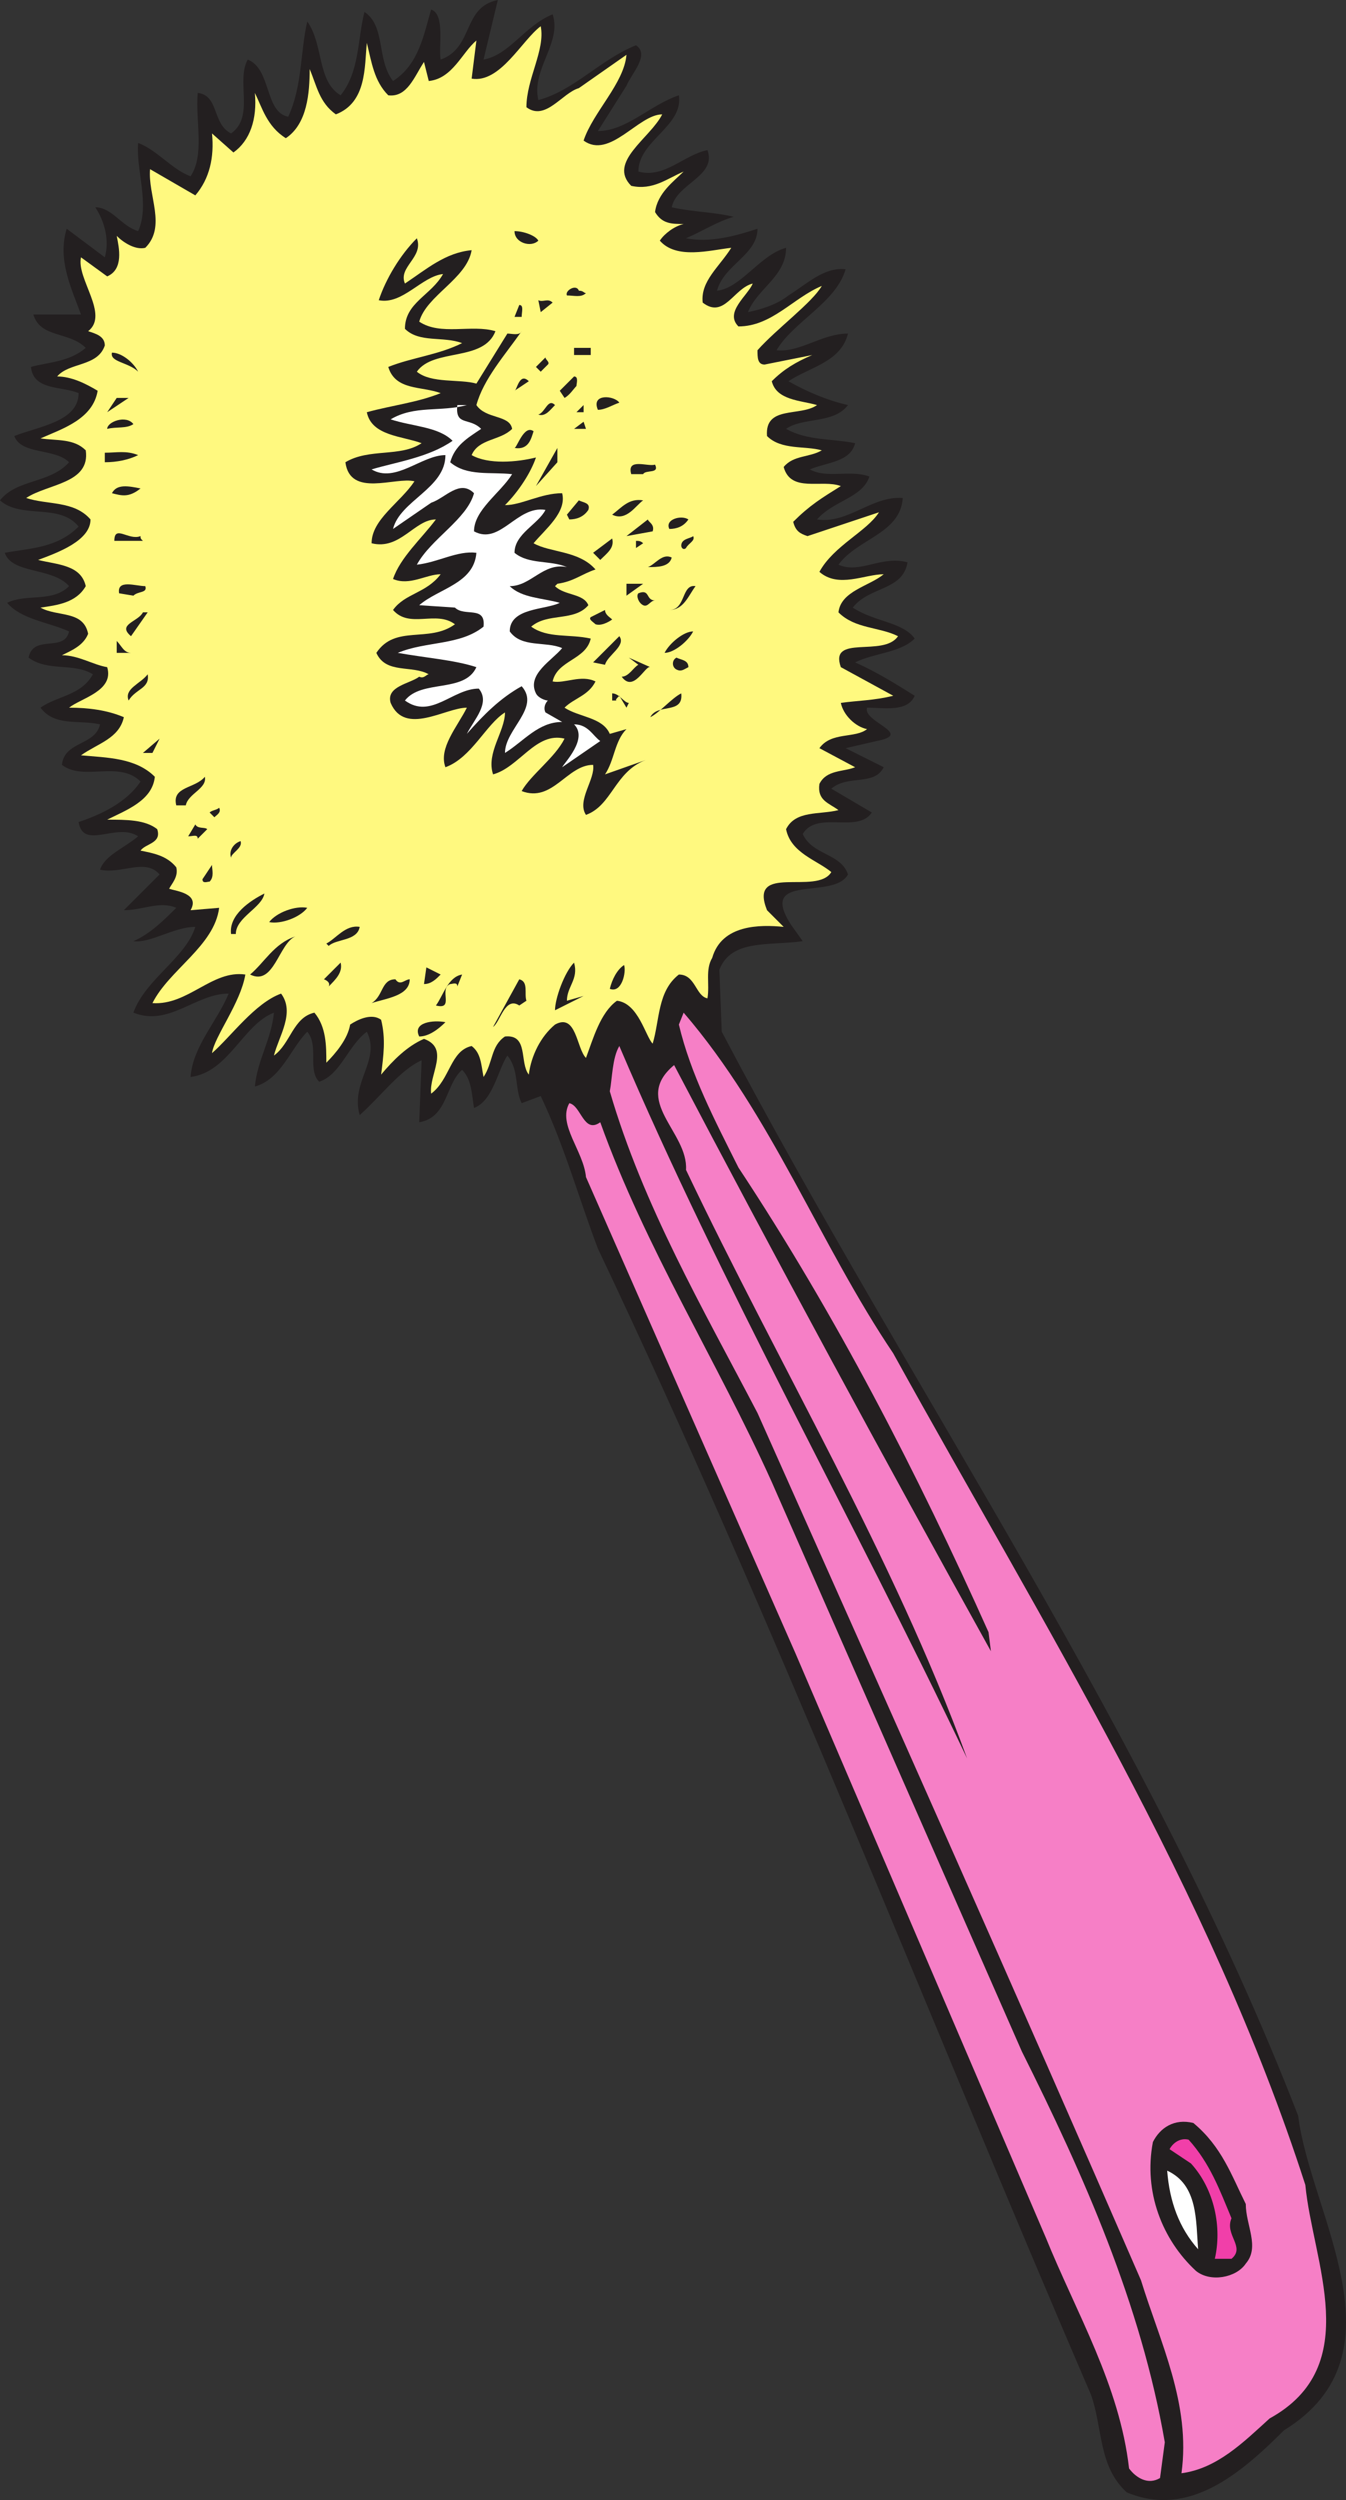<svg xmlns="http://www.w3.org/2000/svg" width="423.803" height="786.937"><rect width="100%" height="100%" fill="#333333" stroke="none"/><path fill="#231f20" fill-rule="evenodd" d="M152.25 18.75C160.5 17.25 165 8.25 174 4.5c3 9-6.75 17.25-4.5 27 11.25-3 19.5-12.75 30.75-17.25 4.5 3-1.5 9-3 12.75l-9 14.25c9 0 16.5-8.25 25.5-11.25 1.5 9.75-12.75 14.25-12.75 24 8.25 2.25 14.25-5.25 21.75-6.75 3 8.25-9.75 10.5-11.25 18 6.75 1.5 13.5 1.5 19.5 3-5.25 1.5-9.75 4.5-15 6.75 7.5 1.5 15.75-.75 22.5-3 0 8.25-10.5 11.25-12.75 19.5 7.5-.75 13.5-11.25 21.75-13.5 0 9-9 12.75-12 20.25 3.75-.75 9-2.25 12.75-5.25 6-3.75 11.25-9 18-8.25-3 10.5-16.5 16.5-21.75 25.5C252 111 258.75 105 267 105c-2.25 9-12 10.5-18.75 15 5.25 3 12 6 18.75 7.5-4.5 6-14.25 3.75-19.5 7.5 6.75 3.75 14.25 3 21.75 4.5-1.5 6-9 6-14.25 8.25 5.25 3 12.75 0 18.75 2.25-2.25 6.75-11.25 7.5-16.5 13.5 9.75 1.5 17.25-7.5 27-6.75-.75 11.25-14.25 12.75-20.25 21 6.75 3 13.5-3 21.75-.75-1.5 9-12 7.5-17.25 14.25 6.75 4.5 15.75 4.5 19.5 9.75-4.5 4.5-12.75 4.5-18.75 7.5 6.75 3 12.75 6.75 18.75 10.5-2.25 5.25-9.75 3.75-15 3.75-1.5 4.5 15 8.25 3 10.5l-9.75 2.25 12 6c-3 6-11.25 2.25-16.5 6.75l12.75 7.5c-4.5 6.75-17.25-.75-21.75 6.75 3 6.75 12 6 14.25 12.75-4.5 8.25-28.5-.75-18 15.75l3.75 5.25c-10.5 1.5-22.5-.75-26.25 9l.75 19.5c60 114 135 221.25 181.5 341.25 3.75 30.75 34.5 75-4.5 99-13.5 13.5-30 27.75-49.5 19.5-9-8.25-7.5-20.25-11.25-30.75-51.75-120-99-242.25-155.25-360.75-6-15.75-10.5-32.25-18-48l-6 2.25c-2.25-4.5-.75-10.5-4.5-15-3 4.5-4.5 14.25-10.5 16.5-.75-4.5-.75-9-3.75-12-5.25 4.5-4.5 15-13.5 16.5l.75-19.5C126 336.75 120 345 113.25 351c-3-10.5 6.75-17.25 2.25-26.25-6 4.5-8.25 13.5-15 15.75-3.75-3.75 0-11.25-3.75-15.75-5.25 5.25-8.25 15-16.5 17.25.75-8.25 5.25-15 6-23.25C76.5 322.5 72 337.5 60 339c.75-9.75 8.25-17.25 12-26.25-10.5 0-18.75 10.5-30 6 3.75-10.5 16.5-17.25 19.5-27-6.75 0-14.25 5.25-19.5 4.5 5.25-2.25 9.75-6.75 13.5-10.5-5.25-2.25-10.5.75-16.5.75l11.25-11.25c-4.5-5.25-12 0-18.75-1.5 1.5-4.5 7.5-6.75 12-10.5-6.75-4.5-17.25 4.5-18.75-4.5 6.75-2.25 15-6 19.5-12.75-6.75-6.75-18 0-24.75-5.25.75-7.5 10.5-6 12-12.75-6.75-1.5-14.25.75-18.75-5.25C18 219 25.5 219 29.25 212.25 23.25 208.5 15 211.5 9 207c1.5-7.5 11.25-1.5 12.75-8.25-6.75-3-15-3.75-19.5-9 6-3 14.25 0 19.5-5.25-5.25-6-18-3.75-20.25-10.5 8.25-1.5 16.5-1.5 23.25-8.25-6-7.5-18-2.25-24.75-8.25 5.25-6.75 15.75-5.25 21.75-12-4.5-4.5-15-2.25-17.25-8.25 7.5-3 20.25-4.5 20.25-13.5-5.25-2.25-14.25-.75-15-8.25 5.25-1.5 12-1.5 17.25-6-5.25-5.25-14.25-3-16.5-10.5h15c-3-8.25-7.5-17.25-4.5-27l12 9c1.5-5.25 0-11.25-3-15.75 5.25 0 8.25 6 13.5 7.5 3.75-8.25-.75-19.5 0-27.75 6 2.25 10.5 8.25 16.5 10.5 4.5-6.75 1.5-17.25 2.25-26.25C69 30 66.75 39 72.75 42c7.5-5.25 1.5-16.5 5.25-23.25 7.5 3 5.25 16.5 12.75 18 4.5-9.75 3.75-20.25 6-30 5.25 7.5 3 18.75 10.5 23.25 6-7.5 5.25-17.25 7.5-26.25 6.75 4.5 3.75 15 9 21.75 8.25-5.25 9.75-15 12-22.5 4.5 1.5 2.25 12 3 15.75 10.5-3.75 6.75-16.5 18-18.75l-4.5 18.75"/><path fill="#fff97f" fill-rule="evenodd" d="M165.75 33.75c6 4.5 11.25-4.5 16.5-6l15-10.5c-.75 9-10.5 18-13.5 27C192 50.25 201 36 208.5 36c-3.75 7.5-17.25 15-9.75 22.5 6.75 1.5 11.25-2.25 16.5-4.5-3 3-8.25 6.75-9 12.75 2.25 3.75 5.25 3.75 9 3.75-3 .75-6 3-7.5 5.25 5.25 6 15.75 3 22.5 2.25-3.75 6-9.75 10.5-9 17.25 6.75 5.25 9.75-4.5 15.75-6-1.5 3.75-9 9-4.5 13.5 10.5 0 17.25-9 26.25-12.75-3 5.25-14.25 13.5-20.25 20.25 0 2.25 0 4.5 2.25 4.5l15-3c-5.25 2.25-9 4.5-12.75 8.25 1.5 6 9 6 14.25 7.5-5.25 3.75-16.5 0-15.75 9.75 4.5 4.5 12 3 17.25 4.5-3.75 2.25-9 1.5-12 5.25 2.25 8.25 12 3.75 18 6-6 3.75-9.75 6-15 11.25.75 3 2.25 3.75 4.5 4.5l22.5-7.5c-3.75 6-14.25 10.5-18.75 18.75 6 5.25 14.25.75 20.25.75-4.5 3.75-13.5 5.25-14.25 12 5.25 5.25 12.75 4.5 18.75 7.5-4.5 6.75-21.75-.75-18 9.75l16.5 9c-6 1.5-11.25 1.5-16.5 2.25.75 3.75 4.5 7.5 8.25 8.25-3.75 3-11.25.75-15 6l11.25 6c-3.75 1.5-9 .75-11.25 5.25-.75 5.25 3 6 6 8.25-6 1.5-13.5 0-16.5 6 1.5 7.5 9.75 9.75 14.25 13.5-4.5 7.5-26.25-3-20.25 12l5.25 5.25c-7.5-.75-19.5-.75-22.5 9.75-2.25 3.75-.75 8.25-1.5 12.75-3.75-.75-3.75-7.5-9-7.5-6.75 5.25-6 14.25-8.25 21.75-2.25-2.25-4.5-12.75-11.25-13.5-5.25 3.75-7.5 12-9.75 18-3-3-3-14.25-9.75-10.5-4.5 3.75-7.5 9.75-8.25 15.75-3-3.75 0-12.75-7.5-12-4.5 3-3.75 8.25-6.75 12.75-.75-3.75-.75-7.5-3.75-9.75-6.75 1.5-6.75 10.5-12.75 15-.75-6 6-14.25-2.25-17.25-5.25 2.25-9.75 6.75-13.5 11.25.75-6 1.5-11.25 0-17.25-3-2.25-7.5 0-9.75 1.5-.75 4.5-4.5 9-7.5 12 0-5.25 0-11.25-3.75-15.75-6.75 1.5-7.5 9.75-12.75 13.5 1.5-6 6.75-13.5 2.25-19.5-8.25 3-15.75 13.5-21.75 18.75.75-5.25 9-15.75 10.5-24.75-10.5-1.5-18 9.75-29.25 9 5.25-10.5 19.5-18 21-30l-9 .75c3-5.25-4.5-6-6.75-6.75.75-1.5 3-3.75 2.25-6.75-3-3.75-7.5-4.5-11.25-5.25 1.5-2.25 6.75-2.25 5.25-6.75-3.75-3-9.75-3-15.75-3 6-3 14.25-6 15-13.5-6-6-15-6-23.25-6.75 5.25-3.75 12-5.25 13.5-12-5.25-2.25-11.25-3-17.25-3 3.75-3 14.25-5.25 12-12.75-4.5-.75-9-3.75-14.25-3.75 3-1.5 6.75-3 8.25-6.75-1.5-7.5-9.75-5.25-15-8.25C18 190.5 24 189.75 27 184.5c-1.5-6.75-9-6.75-15-8.25 6-2.25 16.5-6 16.5-12.75-5.25-6-13.5-4.5-20.25-6.75 6.75-4.5 20.25-4.5 18.75-15-3.75-3.75-9-3-14.25-3.75 6.75-3 16.5-6 18-15-3.75-2.25-8.25-4.5-12.75-4.5 3.75-4.5 12.75-3 15-9.75 0-3-3-3.75-5.25-4.5C34.5 99 24 87.75 25.5 81l8.25 6c5.25-2.25 3.75-9 3-12.75 2.25 2.25 6 4.5 9 3.75 6.75-6.75.75-16.5 1.5-24.75L61.5 61.5c4.5-5.25 6-12 5.25-19.5l6.75 6c5.25-3.75 7.5-10.5 6.75-18.75C82.5 33.75 84 39.75 90 43.5c6.75-4.5 7.5-14.25 7.5-21.75 2.25 5.25 3 10.5 8.25 14.25 9.75-3.75 9-15 9.75-22.5 1.5 6 2.25 12 6.75 16.5 6 .75 8.25-6 11.25-10.5l1.5 6c7.5-.75 10.5-9 15-12.75l-1.5 12c9 1.5 15.75-12 21.75-16.5 1.5 7.5-4.5 16.5-4.5 25.5"/><path fill="#231f20" fill-rule="evenodd" d="M169.5 75.75c-2.25 2.25-7.5.75-7.5-3 3 0 6.75 1.5 7.5 3m-42 13.5c6.75-4.5 12.75-9.75 21-10.5-1.5 9-14.25 14.25-16.5 22.5 6.75 4.5 16.5.75 24 3-3.75 9.75-19.5 5.25-24.75 12.75 4.5 3.75 13.5 2.25 18.75 3.75l9.75-15.75c1.5 0 3.75.75 4.5-.75-5.25 7.5-12 15-14.25 23.25 3 4.5 10.5 3 11.25 7.5-3.75 3.75-10.5 3-12.75 8.25 5.25 3 14.25 2.25 20.25.75-1.5 4.5-5.25 10.5-9.75 15 5.25 0 11.25-3.75 18-3.75 1.5 6-5.25 11.25-9 15.75 5.25 3 14.25 2.25 19.5 8.25-4.5 1.5-6.75 3.75-12 4.5l-.75.75c3 3 9 2.25 10.5 6-4.5 5.25-12.75 2.25-18 6.75 5.25 3.75 12 2.25 18.75 3.75-1.5 6.75-10.5 6.75-12 13.5 3.75.75 9-2.25 13.5 0-2.25 4.5-6.75 5.25-9.75 8.25 4.5 3 12 3 14.25 8.25l5.25-1.5c-3.75 3.75-3.75 9.75-6.75 14.25l12.75-4.5c-9.75 3.75-10.5 14.25-18.75 17.25-3-4.5 3-11.25 2.25-15.75-8.25 0-12.75 12-22.5 8.25 3-5.25 10.5-10.5 13.5-16.5-9-2.25-14.25 9-22.5 11.25-2.25-6.75 3.75-13.5 3.75-19.5-6 3.75-10.5 14.25-18.75 17.25-2.25-6 3.75-12.75 6.75-18.75-6.75 0-19.5 9-24-1.5-1.5-5.25 6-6 9-8.25 1.5.75 2.25-.75 3-.75-5.25-3-13.5 0-16.5-6.75 6-9 16.5-3 24.75-9-6-4.5-14.25 1.5-19.5-4.5 3.75-5.25 10.5-5.25 15-11.25-4.5 0-9.75 3.75-15 1.5 2.25-6.75 9-12.75 13.5-18.75-6.75 0-11.25 9.75-20.25 7.5 0-7.5 9-12.75 13.5-19.5-6-1.5-20.25 5.25-21.75-6 7.5-4.5 17.25-1.5 24-6-6-2.25-15.75-2.25-17.25-9.75 8.25-2.25 15.75-3 23.25-6-6-2.25-14.25-.75-16.5-8.25 7.5-3 15.75-3.75 23.25-7.5-6-2.25-13.5 0-18-4.5 0-8.25 8.25-10.5 12-17.25-6.75.75-12.75 9.75-20.25 8.25 2.25-6.75 6.75-14.25 12-19.5 2.25 6-6 9-3.75 14.25m57 3c-1.5 1.5-3.75.75-6 .75-.75-1.5 3-3.75 3.75-1.5 1.5 0 1.5.75 2.25.75m-10.5 3-3.75 3-.75-3.75c1.5.75 3-.75 4.5.75m-9.75 4.5H162l1.5-3.75c1.5 0 .75 2.25.75 3.75m21.75 12h-5.25v-2.25H186v2.25M43.5 117c-3-3-9-3-8.25-6 3 0 6.75 3 8.25 6m129-2.25-2.25 2.25-1.5-1.5 3-3c0 .75 1.5 1.5.75 2.25m9 6.75c-.75.75-2.25 3-3.75 3.75l-1.5-2.25 4.5-4.5c1.5 0 .75 2.25.75 3"/><path fill="#231f20" fill-rule="evenodd" d="m166.5 120-4.5 3c.75 0 1.5-6 4.5-3m28.5 6.75c-2.25.75-4.5 2.25-6.75 2.25-2.25-5.25 5.25-4.5 6.75-2.25m-161.25 3 3-4.5h3.75zm0 0"/><path fill="#fff" fill-rule="evenodd" d="M144 127.5c-.75 6.75 3.75 3.75 7.5 7.5-4.5 3-8.25 5.25-9.75 10.5 5.25 4.5 12.75 3 19.5 3.75-3.75 6-12 11.25-12 18 8.25 4.5 13.5-8.25 22.5-6.75C169.5 165 162 168 162 174c4.5 3.75 11.25 2.25 16.5 4.5-7.5-1.5-11.25 6-18 6 3.75 3.75 10.5 3.75 15.75 5.25-4.5 2.25-15.75 1.5-15.75 9 3.75 5.25 11.25 3 16.5 5.25-3 3.75-11.25 8.25-8.25 14.25.75 1.5 3 2.25 3.75 2.25-.75.75-1.5 2.25-.75 3.75l5.25 3c-7.5 0-12 6-18 9.75 0-7.5 11.25-14.25 5.25-21-6.75 3.75-12 9-17.25 15 2.25-4.5 7.5-9.75 3.75-14.25-8.25 0-15 9.75-23.25 3.75 5.25-6.75 18.75-2.25 22.5-10.5-6.75-2.25-16.5-3-24.75-4.5 9-3.75 19.5-2.25 27-8.25.75-6.75-6-3-9-6L132 190.5c6-5.25 17.25-6.75 18-16.5-6-.75-12 3-18.75 3.75 4.5-8.25 15.75-14.25 18-22.5-4.5-4.5-9 1.5-13.5 3l-12 8.25c2.25-9 16.5-12.75 16.5-23.25-7.5 0-15.75 9-23.25 4.5 7.5-2.25 18-3.75 25.5-9-4.5-4.5-12.75-4.5-19.5-6.75 7.5-4.5 15.75-2.25 24-4.5h-3"/><path fill="#231f20" fill-rule="evenodd" d="M174.75 127.5c-1.5 1.5-3 3.75-5.25 3 2.25-.75 3-5.25 5.25-3m6.75 2.25 2.25-2.25v2.25zM42 133.5c-2.25 1.5-5.25.75-8.25 1.5 0-2.25 6-4.5 8.25-1.5m138.75 1.5 3-2.25.75 2.25zm-12.75.75c-.75 2.25-1.5 6-6 5.25.75 0 3-7.5 6-5.25m.75 17.25 6.75-12v4.5zM43.5 143.25c-3 1.5-6.75 2.25-10.5 2.25v-3c3.75 0 6.75-.75 10.5.75m162.75 3c1.5 3-3 1.5-3.75 3h-3.75c-1.5-5.25 5.25-2.25 7.5-3m-162 7.5c-3.75 3-6 2.25-9 1.5 1.5-3 5.25-2.25 9-1.5m141 6.75c-1.5 2.25-3.75 3-6 3l-.75-1.5 3.75-4.5c1.5.75 3.75.75 3 3m17.25-3c-2.25 1.5-5.25 6.75-9.75 4.5 3-2.25 5.25-5.25 9.75-4.5m3 9.75-8.25 1.5 6.75-5.25c0 .75 2.25 1.5 1.5 3.75m11.25-3.75c-1.5 2.25-3.75 3-6 3-1.5-3 3.75-4.5 6-3m-172.5 5.25c0 .75 0 .75.75 1.5h-9c0-5.25 4.5 0 8.25-1.5m174 0c.75 1.5-1.5 2.25-2.25 3.75-.75.75-1.5 0-1.5-.75 0-2.25 3-2.25 3.75-3m-29.25 7.5-2.25-2.25 6-4.5c.75 3-1.5 4.5-3.75 6.75m13.5-5.25-2.25 1.5v-2.25c.75 0 1.5 0 2.25.75m9 4.5c-.75 3-4.5 3-7.5 3 2.25-.75 4.5-4.5 7.5-3m-14.25 12v-3.75h5.25zm-151.5-3c.75 2.25-2.25 1.5-3.75 3l-4.5-.75c-.75-4.5 5.25-2.25 8.25-2.25m173.25 0c-2.25 3-3.75 7.5-8.25 7.5 5.25 0 3.75-8.25 8.25-7.5m-12.75 4.5c-1.5 0-2.25 2.25-3.75 1.5s-2.25-3-1.5-3.75c3.75-1.5 2.25 2.25 5.25 2.25m-13.5 6s-3 2.25-5.25 1.5c-.75-.75-2.25-1.5-1.5-2.25l4.5-2.25c0 1.5 1.5 2.25 2.25 3m-151.5 5.25c-4.5-3.75 2.25-4.5 3.75-7.5h1.5l-5.25 7.5m177-1.5c-1.5 3-6 6.75-9 6.75 1.5-3 6-6.75 9-6.75m-27.75 10.5-3.75-.75 8.25-8.25c2.25 3-3.75 6-4.5 9M41.25 205.5h-4.5v-3.75c1.5 1.5 2.25 3.75 4.5 3.75m163.5 4.5c-1.5-.75-5.25 8.25-9 3 2.25 0 3.75-3 5.25-3.75l-3-2.25 6.75 3m12 0c-1.5.75-2.25 1.5-3.75.75s-1.5-3 0-3.75c1.5.75 3.75.75 3.75 3M40.5 220.5c-1.5-3.75 3.75-5.25 6-8.25.75 4.5-3.75 4.5-6 8.25m157.5.75-.75 1.5L195 219c-.75.75-1.5 1.5-.75 1.5h-1.5v-2.25c2.25 0 3.75 3 5.25 3m16.5-3c.75 6.75-7.5 3-9.75 7.5 3-1.5 6.75-6 9.75-7.5"/><path fill="#fff" fill-rule="evenodd" d="m189 233.25-12 8.25c.75-1.5 8.25-9 3.75-13.5 4.5 0 6 3.75 8.25 5.25"/><path fill="#231f20" fill-rule="evenodd" d="m45 237 5.25-4.5L48 237Zm13.5 16.5h-3c-1.5-6 6-5.25 9-9 .75 3.75-5.25 5.25-6 9m10.5.75c.75 1.5-.75 2.25-1.5 3l-1.5-1.5c.75-.75 2.25-.75 3-1.5M65.25 261l-3 3c0-1.5-1.5-.75-3-.75l2.25-3.75c.75 1.5 3 .75 3.75 1.5m10.5 3.75c.75 2.25-3 3.75-3 5.25-.75-2.25.75-4.5 3-5.25M66 277.5c-.75 0-2.25.75-2.25-.75l3-4.5c0 1.5.75 3.75-.75 5.25m8.25 16.5h-1.5c-.75-6 6-10.5 10.5-12.75-.75 4.5-9 7.5-9 12.75m22.5-8.25c-2.25 3-8.25 5.25-12 4.5 2.25-3 8.25-5.25 12-4.5m16.5 6c-.75 4.5-7.5 3.75-9.75 6l-.75-.75c3-1.5 6-6 10.5-5.25m-20.25 3c-5.25 2.25-6.75 15.75-14.25 12 4.5-3.75 7.5-9.75 14.25-12m10.5 15.75c.75-1.5-1.5-2.25-1.5-2.25l5.25-5.25c.75 3-1.5 5.25-3.75 7.5m77.25-7.5c1.5 5.25-2.25 7.5-2.25 12l5.25-1.5-9 4.5c0-3.75 3-12 6-15m15.75.75c.75 2.25-.75 9-4.5 7.5.75-3 2.25-6 4.5-7.5m-57.75 3c-1.5 1.5-3 3-5.25 3l.75-5.25 4.5 2.25m5.25 3.75c0-1.5-1.5-.75-2.25-.75-3.75 1.5 1.5 8.25-4.5 6.75 2.25-3 3.75-9 8.25-9.75l-1.5 3.75m-15-2.25c0 5.25-7.5 6-12 7.5 3.75-2.25 3-7.5 7.5-7.5 1.5 2.25 3 0 4.5 0m36.75 6.75-2.25 1.5c-4.5-3-6 5.25-8.25 6.75l8.25-15c3 .75 1.5 4.5 2.25 6.75"/><path fill="#f67fc6" fill-rule="evenodd" d="M281.25 426C328.5 511.5 381 594.75 411 687.75c2.25 24 18.75 57-11.25 73.5-8.25 7.5-16.5 15.75-27.75 17.25 3-21.75-6.75-41.25-12.75-60.75-39.75-91.5-80.25-182.25-120.75-273-17.25-33-36-65.25-46.5-101.25.75-3.75.75-10.5 3-14.25 32.25 75.75 73.5 148.5 109.5 224.25-23.25-63.75-59.25-123.75-88.5-185.25.75-12-17.25-21.75-3.75-33 31.5 60 66 123.75 99.75 184.5l-.75-6c-22.5-50.25-48-99.75-78.75-146.25-7.5-15-15-29.25-18.75-45l1.5-3.75C243 351 258 391.5 281.25 426"/><path fill="#231f20" fill-rule="evenodd" d="M140.25 321.75c-2.25 2.25-5.25 4.5-8.25 4.5-2.25-4.5 4.5-5.25 8.25-4.5"/><path fill="#f67fc6" fill-rule="evenodd" d="M189 353.25c14.25 39.75 36.75 75 54 113.25l78.75 179.25c19.5 39 37.5 79.5 45 123l-1.5 11.25c-3.75 2.25-7.5 0-9.75-3-3-26.25-16.5-48.75-26.25-72.75L250.5 520.5l-66-150c-.75-8.25-9-16.5-5.25-23.25 3.75.75 4.5 9.75 9.75 6"/><path fill="#231f20" fill-rule="evenodd" d="m312.75 519.75 1.5 3.75-1.5-3.75m79.5 174c0 6.75 4.5 13.5 0 18.75-3 4.5-11.25 6-15.75 2.25C366 705 360 690 363 674.25c2.25-4.5 6.75-7.5 12.75-6 9 7.5 12 16.5 16.5 25.5"/><path fill="#f13fa9" fill-rule="evenodd" d="M387.75 698.25c-2.25 5.25 4.5 9 0 12.75h-5.25c2.25-9.75 0-21.75-7.5-30l-6.75-4.5c.75-1.5 3-3.75 6-3 6.75 7.5 9.75 15.75 13.5 24.75"/><path fill="#fff" fill-rule="evenodd" d="M377.25 708c-6-6.75-9-15-9.75-24.75 9.75 4.5 9 15.75 9.75 24.75"/></svg>
